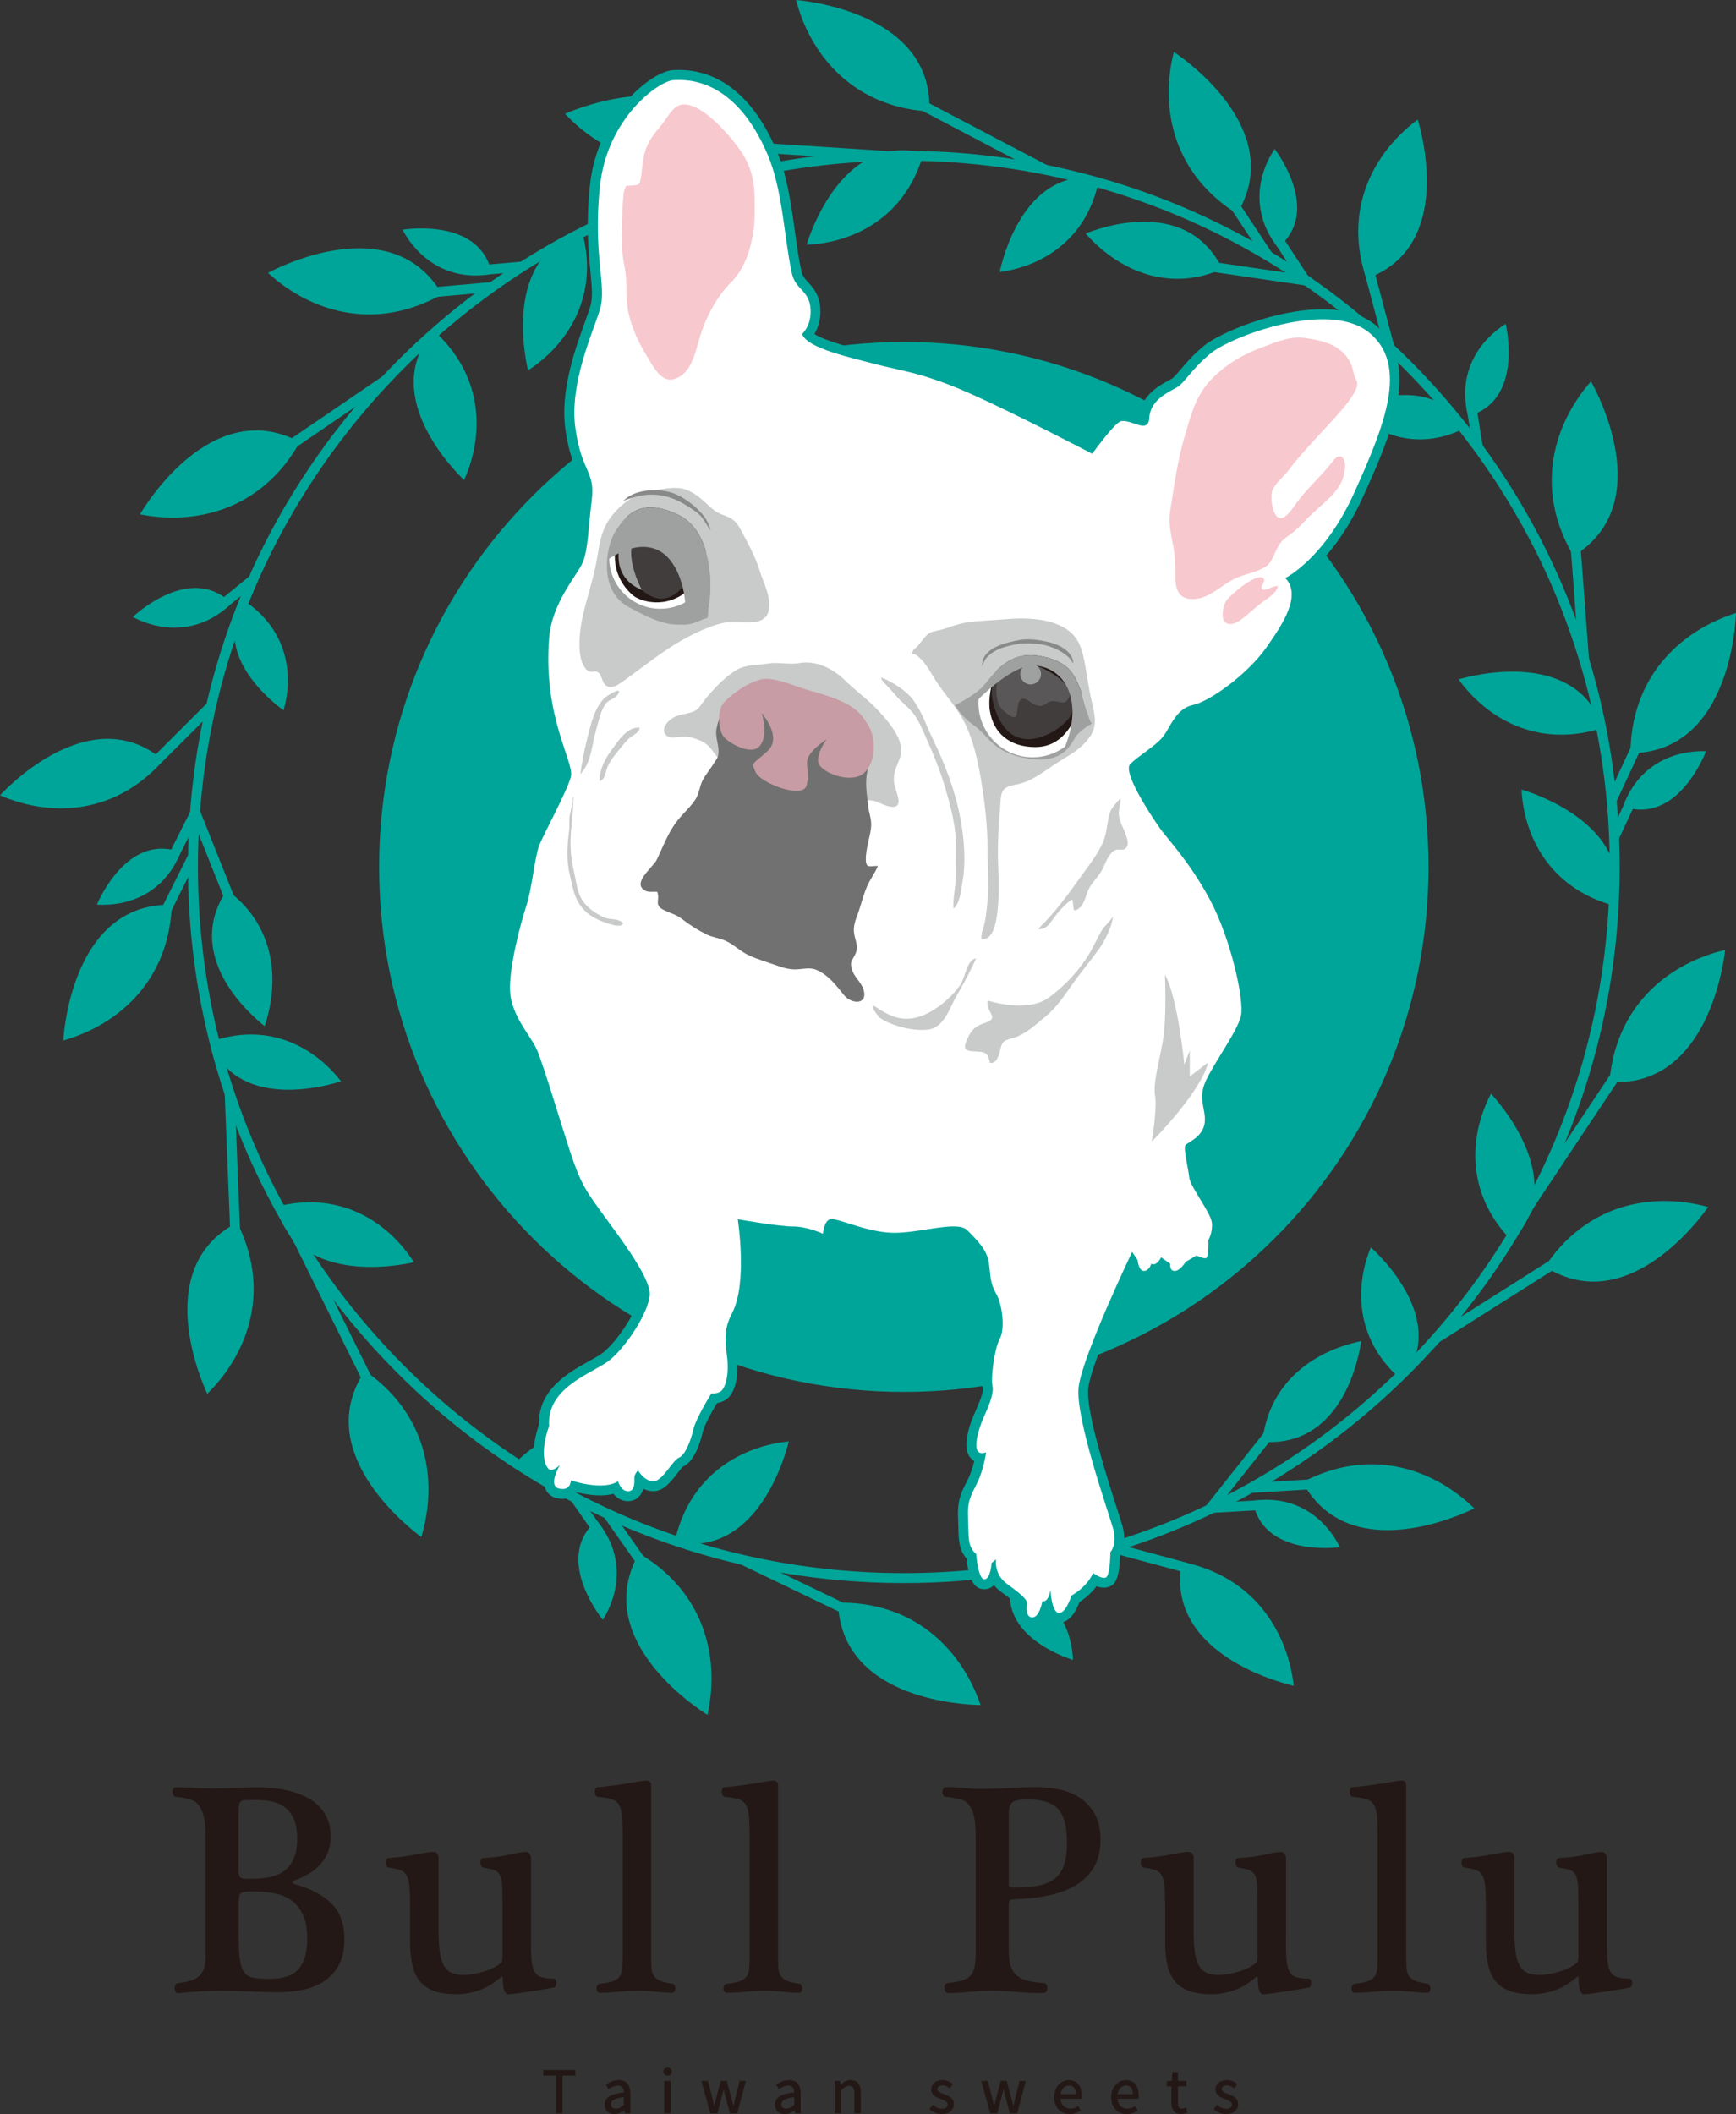 <?xml version="1.0" encoding="UTF-8"?>
<svg xmlns="http://www.w3.org/2000/svg" viewBox="0 0 481.89 586.58">
  <rect x="0" y="0" width="481.89" height="586.58" fill="#333333" stroke="none"/>
  <defs>
    <style>
      .cls-1, .cls-2, .cls-3 {
        mix-blend-mode: multiply;
      }

      .cls-1, .cls-4 {
        fill: #9fa0a0;
      }

      .cls-5 {
        fill: #fff;
      }

      .cls-6 {
        fill: #413d3c;
      }

      .cls-7 {
        fill: #595757;
      }

      .cls-8 {
        isolation: isolate;
      }

      .cls-9 {
        fill: #c89ca4;
      }

      .cls-10, .cls-2 {
        fill: #231815;
      }

      .cls-11 {
        fill: #c9caca;
      }

      .cls-3 {
        fill: #727171;
      }

      .cls-12 {
        fill: #f7c8ce;
      }

      .cls-13 {
        fill: #00a599;
      }

      .cls-14 {
        fill: #898989;
      }
    </style>
  </defs>
  <g class="cls-8">
    <g id="_レイヤー_2" data-name="レイヤー 2">
      <g id="_レイヤー_1-2" data-name="レイヤー 1">
        <g>
          <g>
            <g>
              <path class="cls-13" d="M396.54,240.54c0,80.44-65.21,145.66-145.65,145.66s-145.65-65.21-145.65-145.66S170.45,94.89,250.89,94.89s145.65,65.21,145.65,145.65Z"/>
              <g>
                <path class="cls-13" d="M250.89,439.24c-53.07,0-102.97-20.67-140.5-58.2-37.53-37.53-58.2-87.42-58.2-140.5s20.67-102.97,58.2-140.49c37.53-37.53,87.42-58.2,140.5-58.2s102.97,20.67,140.5,58.2c37.53,37.53,58.2,87.42,58.2,140.49s-20.67,102.97-58.2,140.5c-37.53,37.53-87.42,58.2-140.5,58.2ZM250.89,44.59c-52.34,0-101.55,20.38-138.56,57.39-37.01,37.01-57.39,86.22-57.39,138.55s20.38,101.55,57.39,138.56c37.01,37.01,86.22,57.39,138.56,57.39s101.55-20.38,138.56-57.39c37.01-37.01,57.39-86.22,57.39-138.56s-20.38-101.55-57.39-138.55c-37.01-37.01-86.22-57.39-138.56-57.39Z"/>
                <g>
                  <g>
                    <path class="cls-13" d="M474.16,334.9c-2.63,3.78-21.83,29.43-43.52,17.61-.56-.3-1.31-1.73-1-2.18,11.99-17.05,30.13-19.4,44.52-15.43Z"/>
                    <rect class="cls-13" x="395.28" y="358.53" width="42.94" height="2.74" transform="translate(-127.86 278.63) rotate(-32.33)"/>
                  </g>
                  <g>
                    <path class="cls-13" d="M377.85,372.11c-.47,3.57-4.65,28.21-25.69,28.02-.54,0-1.68-.71-1.62-1.14,2.2-16.1,14.9-24.35,27.32-26.88Z"/>
                    <rect class="cls-13" x="330.58" y="406.33" width="27.97" height="2.74" transform="translate(-188.97 424.57) rotate(-51.61)"/>
                  </g>
                  <g>
                    <path class="cls-13" d="M409.25,418.52c-4.13,2.05-33.3,15.29-46.63-5.5-.35-.53-.32-2.15.18-2.39,18.72-9.18,35.75-2.51,46.45,7.89Z"/>
                    <rect class="cls-13" x="347.02" y="410.93" width="19.24" height="2.75" transform="translate(-24.21 22.25) rotate(-3.46)"/>
                  </g>
                  <g>
                    <path class="cls-13" d="M371.95,429.29c-2.6.33-20.73,1.94-23.97-11.72-.09-.35.23-1.21.55-1.25,11.76-1.4,19.64,5.38,23.42,12.97Z"/>
                    <rect class="cls-13" x="336.48" y="416.62" width="13.48" height="2.74" transform="translate(-23.5 20.46) rotate(-3.3)"/>
                  </g>
                  <g>
                    <path class="cls-13" d="M481.89,170.1c-.16,4.65-2.37,36.93-27.24,38.81-.64.06-2.06-.75-2.04-1.31.81-21.04,14.9-32.98,29.28-37.51Z"/>
                    <rect class="cls-13" x="441.82" y="212.28" width="18.9" height="2.74" transform="translate(67.53 533.08) rotate(-65.11)"/>
                  </g>
                  <g>
                    <path class="cls-13" d="M473.58,208.43c-.96,2.46-8.22,19.36-21.91,15.69-.35-.09-.97-.79-.85-1.09,4.39-11.13,14.2-14.89,22.76-14.6Z"/>
                    <rect class="cls-13" x="444.88" y="225.96" width="10.92" height="2.75" transform="translate(53.8 539.16) rotate(-64.96)"/>
                  </g>
                  <g>
                    <path class="cls-13" d="M417.96,89.85c.59,2.58,4.08,20.63-9.31,25.29-.34.12-1.24-.11-1.31-.42-2.62-11.67,3.38-20.29,10.62-24.87Z"/>
                    <rect class="cls-13" x="408.02" y="113.08" width="2.75" height="11.38" transform="translate(-13.68 66.63) rotate(-9.15)"/>
                  </g>
                  <g>
                    <path class="cls-13" d="M478.87,263.57c-.5,4.63-5.1,36.65-30.04,36.69-.64.01-2-.9-1.94-1.45,2.37-20.92,17.31-31.79,31.98-35.23Z"/>
                    <rect class="cls-13" x="414.42" y="315.06" width="44.23" height="2.74" transform="translate(-68.85 504.27) rotate(-56.33)"/>
                  </g>
                  <g>
                    <path class="cls-13" d="M441.63,105.82c2.28,4.05,17.17,32.78-3.09,47.31-.52.38-2.15.44-2.43-.05-10.24-18.4-4.41-35.93,5.52-47.26Z"/>
                    <rect class="cls-13" x="437.07" y="148.51" width="2.74" height="34.72" transform="translate(-11.23 33.43) rotate(-4.31)"/>
                  </g>
                  <g>
                    <path class="cls-13" d="M393.54,33.19c1.31,4.24,9.37,33.98-12.43,43.42-.56.25-2.09-.03-2.25-.54-5.82-19.19,3.14-34.33,14.67-42.89Z"/>
                    <rect class="cls-13" x="381.57" y="75.11" width="2.75" height="21.86" transform="translate(-9.25 101.27) rotate(-14.89)"/>
                  </g>
                  <path class="cls-13" d="M413.87,303.47c2.7,2.87,20.73,23.5,6.99,39.54-.35.42-1.68.79-2.01.44-12.13-13.06-10.87-28.66-4.99-39.98Z"/>
                  <path class="cls-13" d="M422.35,219.08c3.78,1.1,29.79,9.7,26.11,30.5-.09.54-1.05,1.53-1.5,1.4-17.09-5.09-23.93-19.16-24.61-31.91Z"/>
                  <path class="cls-13" d="M404.88,188.5c3.87-1.15,31.06-8.19,39.44,11.76.22.51-.05,1.91-.51,2.04-17.54,5.11-31.25-3.2-38.93-13.8Z"/>
                  <path class="cls-13" d="M374.62,113.17c2.8-1.29,22.52-9.55,31.01,4.58.22.37.17,1.45-.17,1.6-12.67,5.76-23.9.97-30.84-6.18Z"/>
                  <path class="cls-13" d="M380.53,346.11c2.7,2.41,20.87,19.79,9.62,35.58-.28.42-1.47.86-1.8.57-12.16-10.95-12.28-25.32-7.83-36.16Z"/>
                </g>
                <g>
                  <g>
                    <path class="cls-13" d="M220.97,0c4.59.39,36.4,4.2,37.02,28.88.03.64-.84,2.01-1.39,1.96-20.76-1.86-31.87-16.39-35.62-30.84Z"/>
                    <rect class="cls-13" x="269.95" y="15.75" width="2.74" height="42.94" transform="translate(112.32 260.2) rotate(-62.32)"/>
                  </g>
                  <g>
                    <path class="cls-13" d="M301.36,64.8c3.32-1.38,26.75-10.08,37.11,8.24.27.47.23,1.81-.17,1.98-15.04,6.15-28.54-.73-36.94-10.21Z"/>
                    <rect class="cls-13" x="347.44" y="61.85" width="2.74" height="27.97" transform="translate(223.23 409.98) rotate(-81.67)"/>
                  </g>
                  <g>
                    <path class="cls-13" d="M325.84,14.4c3.84,2.56,29.89,21.19,18.55,43.13-.29.57-1.7,1.35-2.16,1.05-17.31-11.62-20.05-29.71-16.39-44.18Z"/>
                    <rect class="cls-13" x="345.4" y="53.45" width="2.74" height="19.24" transform="translate(22.8 201.9) rotate(-33.5)"/>
                  </g>
                  <g>
                    <path class="cls-13" d="M353.82,41.33c1.58,2.09,12.04,16.98,1.83,26.62-.26.25-1.17.4-1.36.15-7.1-9.49-5.16-19.7-.48-26.77Z"/>
                    <rect class="cls-13" x="357.03" y="65.11" width="2.74" height="13.48" transform="translate(19.24 208.18) rotate(-33.23)"/>
                  </g>
                  <g>
                    <path class="cls-13" d="M74.39,75.71c4.11-2.19,33.16-16.41,47.23,4.18.37.53.38,2.17-.11,2.42-18.62,9.82-36.01,3.59-47.12-6.6Z"/>
                    <rect class="cls-13" x="117.97" y="79.08" width="18.9" height="2.74" transform="translate(-6.66 11.66) rotate(-5.11)"/>
                  </g>
                  <g>
                    <path class="cls-13" d="M111.73,63.74c2.62-.4,20.87-2.56,24.54,11.13.1.35-.2,1.23-.51,1.28-11.83,1.76-19.99-4.85-24.03-12.41Z"/>
                    <rect class="cls-13" x="134.26" y="73.04" width="10.92" height="2.74" transform="translate(-5.94 12.43) rotate(-4.99)"/>
                  </g>
                  <g>
                    <path class="cls-13" d="M36.85,171.19c1.94-1.81,15.83-13.84,26.55-4.58.28.23.53,1.13.29,1.35-8.8,8.1-19.26,7.21-26.85,3.23Z"/>
                    <rect class="cls-13" x="60.49" y="162.78" width="11.38" height="2.74" transform="translate(-88.78 78.64) rotate(-39.15)"/>
                  </g>
                  <g>
                    <path class="cls-13" d="M156.84,31.58c4.26-1.88,34.29-13.91,46.79,7.67.33.56.22,2.19-.29,2.41-19.3,8.41-36.18.9-46.5-10.08Z"/>
                    <rect class="cls-13" x="222.42" y="19.71" width="2.74" height="44.23" transform="translate(167.65 262.46) rotate(-86.31)"/>
                  </g>
                  <g>
                    <path class="cls-13" d="M38.85,142.71c2.37-4,19.8-31.26,42.52-20.97.59.25,1.45,1.64,1.17,2.12-10.81,18.07-28.9,21.79-43.69,18.85Z"/>
                    <rect class="cls-13" x="75.09" y="114.07" width="34.72" height="2.74" transform="translate(-48.99 72.2) rotate(-34.31)"/>
                  </g>
                  <g>
                    <path class="cls-13" d="M0,220.67c3.01-3.25,24.74-25.1,43.81-10.95.5.35,1.02,1.82.66,2.22-13.71,14.63-31.3,14.44-44.47,8.73Z"/>
                    <rect class="cls-13" x="40.13" y="202.05" width="21.86" height="2.75" transform="translate(-128.68 95.35) rotate(-44.89)"/>
                  </g>
                  <path class="cls-13" d="M223.9,67.92c1.14-3.77,9.99-29.7,30.75-25.82.54.09,1.53,1.06,1.39,1.51-5.25,17.04-19.38,23.74-32.13,24.31Z"/>
                  <path class="cls-13" d="M146.58,102.77c-.93-3.83-6.49-30.65,13.36-37.87.51-.19,1.85.14,1.96.6,4.14,17.34-4.63,30.3-15.32,37.27Z"/>
                  <path class="cls-13" d="M128.83,133.2c-2.93-2.78-22.63-22.8-9.54-40.04.33-.45,1.67-.91,2.03-.57,13.2,12.64,12.85,28.67,7.51,40.61Z"/>
                  <path class="cls-13" d="M78.72,197.07c-2.51-1.78-19.53-14.73-11.53-29.15.2-.37,1.16-.86,1.46-.65,11.32,8.09,12.8,20.21,10.07,29.8Z"/>
                  <path class="cls-13" d="M277.5,75.47c.74-3.54,6.7-27.97,26-26.12.5.04,1.48.85,1.39,1.28-3.41,16-15.78,23.29-27.39,24.85Z"/>
                </g>
                <g>
                  <g>
                    <path class="cls-13" d="M57.54,386.72c-1.96-4.17-14.57-33.62,6.51-46.5.54-.34,2.16-.27,2.39.23,8.77,18.91,1.74,35.8-8.9,46.27Z"/>
                    <polygon class="cls-13" points="62.36 303.1 65.1 302.99 66.82 345.9 64.08 346.01 62.36 303.1"/>
                  </g>
                  <g>
                    <path class="cls-13" d="M73.46,284.7c-2.85-2.18-22.1-18.13-11.42-36.26.27-.47,1.46-1.1,1.8-.83,12.85,9.96,13.64,25.08,9.62,37.1Z"/>
                    <rect class="cls-13" x="57.92" y="224.1" width="2.74" height="27.97" transform="translate(-83.91 38.85) rotate(-21.72)"/>
                  </g>
                  <g>
                    <path class="cls-13" d="M17.57,288.69c.29-4.6,3.41-36.48,28.08-37.63.64-.04,2.02.8,1.99,1.35-1.41,20.8-15.7,32.22-30.06,36.28Z"/>
                    <rect class="cls-13" x="39.64" y="244.86" width="19.24" height="2.74" transform="translate(-193.05 180.33) rotate(-63.47)"/>
                  </g>
                  <g>
                    <path class="cls-13" d="M26.9,251c1.02-2.41,8.69-18.92,22.14-14.9.35.1.94.81.81,1.1-4.67,10.89-14.48,14.32-22.95,13.8Z"/>
                    <polygon class="cls-13" points="52.85 225.13 55.3 226.37 49.25 238.41 46.79 237.18 52.85 225.13"/>
                  </g>
                  <g>
                    <path class="cls-13" d="M196.39,475.81c-3.95-2.46-30.8-20.51-19.99-42.99.27-.59,1.68-1.41,2.15-1.12,17.81,11.22,21.11,29.4,17.84,44.11Z"/>
                    <rect class="cls-13" x="172.61" y="418.06" width="2.74" height="18.9" transform="translate(-214.25 177.88) rotate(-35.11)"/>
                  </g>
                  <g>
                    <path class="cls-13" d="M167.35,449.46c-1.66-2.06-12.65-16.8-2.63-26.82.25-.27,1.17-.44,1.36-.2,7.44,9.37,5.79,19.74,1.27,27.01Z"/>
                    <rect class="cls-13" x="161.23" y="414.41" width="2.74" height="10.93" transform="translate(-211.2 168.87) rotate(-34.95)"/>
                  </g>
                  <g>
                    <path class="cls-13" d="M297.85,460.57c-2.53-.78-19.91-6.78-17.24-20.71.06-.36.72-1.02,1.02-.92,11.42,3.57,15.88,13.07,16.22,21.63Z"/>
                    <rect class="cls-13" x="275.72" y="433" width="2.74" height="11.38" transform="translate(-231.46 541.64) rotate(-69.17)"/>
                  </g>
                  <g>
                    <path class="cls-13" d="M116.95,426.46c-3.76-2.75-29.19-22.75-16.75-44.36.31-.56,1.78-1.28,2.23-.95,16.93,12.51,18.87,30.88,14.52,45.32Z"/>
                    <rect class="cls-13" x="90.97" y="341.25" width="2.75" height="44.23" transform="translate(-151.67 78.73) rotate(-26.35)"/>
                  </g>
                  <g>
                    <path class="cls-13" d="M272.19,473.08c-4.65-.04-36.97-1.52-39.43-26.33-.07-.64.7-2.08,1.26-2.08,21.05.33,33.32,14.14,38.17,28.41Z"/>
                    <rect class="cls-13" x="220.4" y="422.93" width="2.75" height="34.72" transform="translate(-271.14 449.3) rotate(-64.31)"/>
                  </g>
                  <g>
                    <path class="cls-13" d="M359.13,467.75c-4.32-.98-34.11-8.88-31.39-32.47.06-.61,1.07-1.79,1.59-1.67,19.53,4.55,28.16,19.88,29.8,34.15Z"/>
                    <rect class="cls-13" x="317.29" y="421.22" width="2.75" height="21.86" transform="translate(-181.63 627.11) rotate(-74.89)"/>
                  </g>
                  <path class="cls-13" d="M114.9,350.22c-3.84.9-30.72,6.21-37.74-13.71-.19-.51.16-1.86.62-1.96,17.38-3.97,30.25,4.92,37.12,15.68Z"/>
                  <path class="cls-13" d="M183.74,399.76c-2.85,2.72-23.3,20.95-39.47,7.36-.42-.34-.81-1.67-.46-2,12.95-12.25,28.55-11.14,39.93-5.36Z"/>
                  <path class="cls-13" d="M218.96,399.92c-.94,3.93-8.43,30.99-29.91,28.28-.56-.06-1.63-.99-1.51-1.46,4.34-17.75,18.4-25.47,31.42-26.81Z"/>
                  <path class="cls-13" d="M299.33,411.38c-.28,3.06-2.99,24.27-19.47,24.56-.43.01-1.33-.57-1.3-.94,1.35-13.85,11.11-21.19,20.77-23.62Z"/>
                  <path class="cls-13" d="M94.64,300.02c-3.44,1.14-27.58,8.18-35.62-9.46-.21-.45,0-1.7.4-1.84,15.57-5.06,28.06,2.02,35.22,11.29Z"/>
                </g>
              </g>
            </g>
            <g>
              <path class="cls-13" d="M286.56,451.53c-1.17,0-2.23-.45-3-1.25-1.44-1.52-1.35-3.7-1.28-5.05-.55-.62-2.02-1.81-4.39-3.54-.79-.58-1.44-1.21-1.97-1.87-.74.74-1.64,1.13-2.7,1.13-1.77,0-4.17-.91-4.92-8.52-2.12-2.34-2.19-5.33-2.27-8.49-.02-.76-.04-1.58-.08-2.46-.27-5.12.84-7.32,2.39-10.36l.42-.83c.76-1.51,1.31-3.39,1.68-4.91-.54-.31-1.01-.76-1.37-1.31-2.12-3.27.53-9.85,1.4-11.79l.18-.4c1.62-3.61,2.34-5.87,2.16-6.7-.66-2.95.47-11.67,2.29-14.99.89-1.63.51-7.32-.98-9.87-1.64-2.81-1.87-5.02-2.11-7.36-.07-.67-.14-1.39-.25-2.19-.37-2.61-2.74-4.98-5.25-7.49h0s-.44-.23-1.86-.23c-1.88,0-4.39.39-7.05.8-3.13.48-6.37.98-9.31.98l-.84-.02c-4.62-.15-9.38-1.66-12.86-2.76-1.07-.34-2.33-.74-3.14-.93-.13.4-.25.96-.29,1.41l-.31,3.95-3.6-1.67s-3.8-1.76-7.14-1.76c-2.74,0-8.41-.83-12.17-1.44.59,5.88,1.16,17.25-2.25,23.85-1.53,2.97-1.95,4.95-1.23,10.19.82,6.06-.41,11.2-3.08,12.8-.83.5-1.65.74-2.36.85-1.54,2.58-3.52,6.24-3.93,7.98-.69,3.02-2.34,8.31-5.61,9.71-.15.14-.95,1.17-1.47,1.84-1.79,2.31-3.82,4.92-6.66,4.92-1.04,0-1.97-.27-2.79-.67-.2.77-.56,1.54-1.2,2.19-.8.82-1.86,1.25-3.07,1.25-1.79,0-3.1-.92-4.01-2.04-1.11.29-2.36.44-3.72.44-2.38,0-4.78-.44-6.5-.86-.91,1.17-2.29,1.82-3.92,1.82-.51,0-1.04-.06-1.59-.19-1.47-.34-2.59-1.25-3.14-2.57-.39-.94-.45-1.97-.31-2.99-.41-.23-.78-.54-1.09-.93-3.38-4.23-1.25-11.51-.38-13.97-.32-9.66,8.19-14.4,13.86-17.55,1.52-.84,2.95-1.64,3.83-2.32,4.32-3.36,10.08-12.52,10.26-16.33.17-3.33-8.14-14.62-11.27-18.87-.79-1.07-1.49-2.03-2.05-2.81l-.24-.33c-3.67-5.13-5.35-7.47-8.19-15.99-.98-2.93-2.24-6.96-3.54-11.12-2.27-7.27-4.85-15.5-5.91-17.78-.45-.96-1.24-2.18-2.08-3.47-2.26-3.48-5.06-7.81-5.47-13.08-.59-7.62,3.53-21.84,4.66-25.24.69-2.09,1.24-5.33,1.77-8.47.58-3.42,1.07-6.38,1.8-8.26.52-1.37,1.79-3.89,3.25-6.81,2.07-4.13,4.9-9.79,5.45-11.99.1-.71-.78-3.36-1.49-5.49-2.18-6.55-5.83-17.5-4.62-32.56.63-7.86,4.78-14.22,7.53-18.44.9-1.38,1.68-2.57,1.99-3.31.87-2.02,1.18-5.38,1.58-9.62.2-2.11.42-4.44.74-7,.44-3.52-.14-4.87-1.21-7.33-1.03-2.38-2.44-5.65-3.32-11.82-1.52-10.67,2.63-22.19,5.39-29.82.6-1.67,1.13-3.14,1.51-4.35.74-2.43.44-5.53.03-9.83-.54-5.53-1.27-13.11-.13-23.84,2.1-19.94,17.22-31.58,22.94-31.94.48-.03,1.08-.06,1.79-.06,7.99,0,19.17,3.88,27.08,22.36,2.9,6.77,4.03,14.82,5.11,22.62.55,3.94,1.07,7.67,1.79,10.91.29,1.31.95,2.04,1.87,3.04,1.34,1.46,3.17,3.46,3.37,7.36.17,3.16-.73,5.47-1.64,6.97,2.85,1.93,11.01,4.01,14.38,4.87,1.09.28,2.12.54,3.04.79,1.57.42,3.15.77,4.81,1.14,5.17,1.15,11.61,2.58,21.72,7.05,10.6,4.69,26.59,12.9,32.28,15.85,5.82-7.81,7.56-8.1,8.43-8.24.32-.05.65-.08.98-.08,1.41,0,2.75.45,3.93.86.19.06.42.14.64.21.62-5.53,5.78-8.31,8.31-9.66l.61-.33c.59-.33,1.44-1.33,2.43-2.5,1.49-1.76,3.52-4.17,6.73-6.79,4.15-3.4,19.48-10.02,32.77-10.02,6.11,0,10.98,1.42,14.47,4.21,13.49,10.79,4.21,31.32-3.24,47.82-6.23,13.78-13.88,20.58-17.82,23.37,2.75,6.55-3.29,15.03-7.1,20.37-5.14,7.19-15.95,15.46-21.81,16.7-2.13.45-3.33,2.27-4.9,5-.59,1.03-1.15,2-1.83,2.84-1.36,1.71-3.55,3.33-5.66,4.9-1.2.89-2.34,1.73-3.17,2.48.25,1.88,2.98,7.33,7.95,14.51.57.83,1.41,1.85,2.42,3.09,2.97,3.64,7.47,9.15,11.83,17.31,5.91,11.05,10.04,28.89,8.81,34.14-.69,2.93-3.18,6.99-5.81,11.29-1.62,2.65-3.3,5.39-4.17,7.33-1.04,2.32-.75,3.89-.37,5.87.27,1.43.58,3.06.33,4.94-.54,4.05-3.73,6.18-5.44,7.25.1,1.01.41,2.65.61,3.73.25,1.33.48,2.6.56,3.48.15.73,1.64,3.19,2.63,4.82,2.17,3.56,3.49,5.86,3.67,7.78.23,2.51-.47,4.55-.97,5.64.13,4.7-.86,5.74-1.3,6.2l-.81.85-1.42.12c-.78,0-1.62-.21-2.31-.45l-1.28.75c-.85,1.21-2.61,3.22-4.97,3.22-1.16,0-2.21-.46-2.94-1.3-.34-.39-.58-.81-.74-1.22-.4.26-.8.43-1.17.53-.83,1.14-2.09,1.99-3.7,1.99-1.3,0-2.41-.61-3.21-1.69-4.54,9.86-11.54,25.96-12.18,31.47-.75,6.37,5.4,25.42,8.02,33.55.69,2.15,1.22,3.79,1.46,4.65,1.13,4.09.15,6.78-.66,8.16-.13,7.58-1.97,8.32-2.98,8.72-.47.19-.99.29-1.54.29-.69,0-1.38-.16-2.01-.4-1.59,2.15-3.57,3.65-4.75,4.42-.83,2.27-2.59,5.71-5.65,5.71h-.18l-.33-.03c-1.18-.14-2.06-.77-2.73-1.65-.83,1.56-2.15,2.94-4.22,2.94Z"/>
              <path class="cls-5" d="M222.6,92.7s2.65-2.2,2.41-6.84c-.28-5.32-4.19-5.45-5.18-9.94-2.15-9.67-2.53-23.2-6.75-33.04-9.06-21.14-22.15-20.89-26.17-20.64-4.02.25-18.38,10.41-20.38,29.49-2.02,19.08,2.01,27.64,0,34.18-2.02,6.54-8.56,20.63-6.8,32.96,1.76,12.33,5.54,11.83,4.53,19.88-1,8.05-1,13.84-2.52,17.36-1.51,3.52-8.52,11.05-9.31,20.89-1.76,21.89,7.05,34.47,6.04,38.5-1.01,4.03-7.55,15.85-8.8,19.12-1.26,3.27-2.02,12.08-3.53,16.61-1.51,4.52-5.03,17.61-4.53,24.15.5,6.54,5.54,11.83,7.3,15.6,1.76,3.78,6.8,20.89,9.56,29.19,2.77,8.3,4.28,10.32,8.06,15.6,3.77,5.29,14.09,18.37,13.83,23.41-.24,5.02-6.79,14.84-11.32,18.36-4.53,3.53-17.36,7.3-16.61,18.12,0,0-3.15,8.2-.25,11.82,1.01,1.25,3.27-1.01,3.27-1.01,0,0-3.52,5.79-.25,6.55,3.27.75,3.27-2.27,3.27-2.27,0,0,8.81,3.02,13.09.25,0,0,.76,2.77,2.77,2.77s1.76-2.77,1.76-3.77,1.01-2.01,1.01-2.01c0,0,1.76,3.02,4.28,3.02s5.29-5.79,7.05-6.54c1.76-.75,3.27-4.53,4.02-7.8.76-3.27,5.04-10.07,5.04-10.07,0,0,1.26.25,2.51-.5,1.26-.76,2.52-4.54,1.77-10.07-.76-5.53-.4-8.12,1.51-11.83,4.28-8.3,1.51-25.91,1.51-25.91,0,0,11.33,2.01,15.35,2.01s8.3,2.01,8.3,2.01c0,0,.25-3.53,2.02-4.03,1.76-.5,9.81,3.52,17.11,3.77,7.3.26,18.12-3.52,20.89-.75,2.77,2.77,5.54,5.53,6.04,9.06.5,3.52.25,5.54,2.01,8.56,1.76,3.02,2.51,9.81,1.01,12.58-1.52,2.77-2.52,10.82-2.01,13.09.49,2.27-1.51,6.55-2.52,8.81-1.01,2.27-4.28,11.33.76,9.57,0,0-.76,5.03-2.52,8.55-1.76,3.52-2.77,5.03-2.52,9.82.25,4.78-.25,7.8,2.26,9.81,0,0,.51,7.04,2.27,7.04s2.01-4.53,2.01-4.53l1.26-1s-.75,4.02,3.02,6.8c3.78,2.76,5.54,4.28,5.54,5.28s-.5,4.03,1.51,4.03,2.77-4.53,2.77-4.53c0,0,1.51.75,2.26-3.02,0,0,.25,6.04,2.27,6.29,2.01.26,3.52-4.78,3.52-4.78,0,0,4.28-2.27,6.04-6.29,0,0,2.27,1.76,3.52,1.26,1.26-.51,1.26-7.04,1.26-7.04,0,0,2.01-2.01.76-6.55-1.26-4.53-10.57-30.7-9.56-39.26,1-8.56,14.85-37.5,14.85-37.5l1.51,2.27s.26,3.02,1.76,3.02,2.02-2.01,2.02-2.01c0,0,1.25,1.01,2.76-1.76l2.52,1.76s-.26,2.01,1.25,2.01,3.02-2.52,3.02-2.52l3.02-1.76s1.52.76,2.52.76.76-5.04.76-5.04c0,0,1.26-2.02,1-4.78-.25-2.76-6.04-10.06-6.29-12.58-.25-2.52-1.76-8.3-1.01-9.06.76-.76,4.78-2.27,5.29-6.04.5-3.78-2.01-6.54.25-11.58,2.26-5.03,8.81-13.84,9.81-18.12,1-4.28-2.77-21.39-8.56-32.21-5.79-10.82-11.82-16.86-14.09-20.13-2.27-3.27-10.32-15.35-8.05-17.61,2.26-2.26,7.05-5.03,9.05-7.55,2.02-2.51,3.53-7.8,8.31-8.81,4.78-1.01,15.1-8.56,20.14-15.6,5.03-7.05,10.06-14.85,5.53-19.63,0,0,10.82-5.29,19.12-23.65,8.3-18.37,15.35-35.48,4.03-44.54-11.32-9.06-38.26,1.25-43.79,5.79-5.53,4.53-7.3,8.3-9.56,9.56-2.27,1.26-7.3,3.52-7.55,8.3-.25,4.78-4.78.51-7.8,1.01-1.76.29-8.05,9.06-8.05,9.06,0,0-21.14-11.07-34.22-16.86-13.08-5.79-19.59-6.29-26.13-8.06-6.53-1.76-18.7-4.27-20.21-8.3Z"/>
              <path class="cls-11" d="M188.16,178.3c-5.38,3.23-10.23,7.2-15.36,10.84-1.16.82-3,2.09-4.44,1.16-1.5-.97-1.02-3.12-2.66-3.92-.56-.27-1.48.24-2.2-.08-.86-.39-1.44-1.4-1.79-2.22-1.39-3.22-.84-8.7-.16-12.09,1.01-5.03,2.71-9.85,3.75-14.79,1.13-5.36,1.08-10.03,4.91-14.53,3.12-3.67,6.38-5.71,11.14-6.54,2.37-.42,4.78-.93,7.24-.69,2.86.29,5.3,2.22,7.4,4.18,1.56,1.45,2.61,2.49,4.64,3.22,2.2.79,3.54,1.44,4.8,3.81,1.9,3.55,4.19,7.61,5.34,11.4,1.04,3.44,3.26,7.24,2.7,10.96-.84,5.65-8.76,2.88-12.85,3.85-3.44.81-7.01,2.44-10.19,4.15-.77.42-1.54.85-2.29,1.31Z"/>
              <path class="cls-11" d="M259.57,188.56c2.67,4.19,6.19,7.78,8.4,12.4,2.91,6.07,4.12,13.45,5.07,20.09.73,5.11,1.1,10.06,1.1,15.24,0,4.34.47,8.78.04,13.12-.21,2.14-.38,4.28-.79,6.38-.3,1.53-1.09,3.13-.96,4.68,6.32,1.23,4.57-19.59,4.57-22.96,0-4.56.18-9.12.64-13.62.15-1.49-.03-3.72,1.1-4.92.99-1.05,3.28-1.19,4.6-1.58,4.06-1.17,7.23-3.98,10.78-6.17,3.45-2.13,6.02-3.49,8.4-6.78,2.1-2.91,1.44-6,.63-9.38-.91-3.76-1.36-7.59-2.1-11.41-.9-4.66-2.11-7.79-6.58-9.98-4.24-2.08-10.08-2.33-14.78-1.91-3.75.34-7.7.42-11.4.95-2.87.41-5.68,1.85-8.56,2.35-2.69.47-3.34,2.36-5.07,4.28-.35.39-1.11.81-1.28,1.32-.41,1.33.05.5.78.98,2.51,1.67,3.79,4.38,5.41,6.92Z"/>
              <path class="cls-11" d="M252.6,193.16c2.81,3,4.4,7.9,6.19,11.57,4.35,8.94,7.78,18.47,8.67,28.52.34,3.84.38,7.91-.32,11.69-.39,2.09-.66,5.76-2.47,7.15-.18-2.72.47-5.24.6-7.94.14-2.85.16-5.65.16-8.52,0-6.05-1.28-10.84-2.89-16.48-1.39-4.87-3.41-9.9-5.48-14.46-.97-2.14-1.9-4.52-3.32-6.46-1.39-1.89-3.38-3.31-4.92-5.1-.79-.93-1.66-1.79-2.45-2.72-.58-.67-1.76-1.54-1.77-2.44,2.75,1.07,5.96,3.03,7.99,5.2Z"/>
              <path class="cls-11" d="M203.65,214.9c-1.38-1.63-2.94-3.09-4.36-4.68-1.23-1.37-2.12-3.11-3.72-4.11-1.74-1.08-4.13-1.8-6.18-1.7-1.51.07-3.71.78-4.72-.71-1.12-1.66.58-3.49,1.9-4.38,1.81-1.21,4.05-1.11,5.99-1.93,1.48-.62,2.05-1.91,3.01-3.13,2.23-2.83,5.5-6.29,8.59-8.2,2.84-1.76,5.92-1.44,9-1.94,3.02-.49,5.73.38,8.83-.15,4.6-.8,9.35,1.63,12.56,4.79,2.93,2.89,6.36,5.3,9.18,8.32,2.62,2.81,7.38,8.15,6.31,12.4-.5,1.99-1.6,3.61-1.86,5.73-.29,2.36.5,3.63,1.06,5.8,1.16,4.45-3.19,2.67-5.35,1.66-2.8-1.31-5.37-.28-8.09.43-2.75.71-5.93.7-8.83.92-3.44.26-6.73,1.14-10.18,1.14-3.35,0-5.73-1.14-8.24-3.33-2.27-1.97-3.03-4.72-4.9-6.93Z"/>
              <path class="cls-11" d="M163.88,201.55c-1.26,4.61-2.16,8.57-2.77,13.24,3.14-3.31,3.18-8.34,4.45-12.61.64-2.15,1.18-4.94,2.49-6.82.82-1.19,2.69-1.49,3.41-2.61,1.79-2.75-3.12.38-3.71.97-2.05,2.05-3.11,5.07-3.87,7.81Z"/>
              <path class="cls-11" d="M174.49,204.99c1.08-1.03,2.81-1.48,3.13-3.08-3.46-.45-6.11,3.8-7.88,6.2-1.82,2.48-3.36,5.52-3.3,8.63,1.58-.49,1.61-2.44,2.13-3.77.56-1.42,1.47-2.69,2.42-3.86,1.11-1.36,2.23-2.91,3.49-4.13Z"/>
              <path class="cls-11" d="M158.38,234.29c0,4.24.99,7.44,1.73,11.42.81,4.34,3.2,6.62,7.14,8.66,1.61.84,3.1.44,4.64,1.06,2.21.88.41,1.74-1.27,1.32-3-.75-6.33-1.96-8.49-4.27-2.75-2.94-2.99-5.78-3.92-9.52-1.01-4.06-.77-8.2-.25-12.31.14-1.06.08-2.1.08-3.17s.36-2.16.55-3.24c.11-.61.27-1.24.35-1.85.08-.47.04-.93.17-1.38.24.3.04.82.02,1.15-.02.51,0,1.04-.04,1.55-.07,1.19-.18,2.37-.29,3.55-.22,2.34-.44,4.68-.44,7.03Z"/>
              <path class="cls-11" d="M300.34,242.79c-3.78,5.31-7.56,10.54-12.18,14.97,2.34.3,3.44-1.82,4.62-3.39,1.33-1.77,3.02-3.62,4.82-4.83.69,1.72-.25,4.15,1.89,2.51,1.65-1.26,1.85-3.57,2.69-5.28.8-1.65,2.15-2.95,3.17-4.44,1.04-1.5,1.51-3.38,2.53-4.85.52-.75.95-1.28,1.76-1.63.7-.31,1.98.08,2.54-.26,1.48-.91.7-2.99.25-4.24-.59-1.63-1.5-3.08-1.79-4.81-.29-1.75.47-3.18.44-4.88-.01-.53-2.63,2.84-2.77,3.21-1.05,2.86-.93,5.98-2.1,8.74-1.41,3.3-3.81,6.3-5.87,9.2Z"/>
              <path class="cls-11" d="M290.88,276.97c-4.39,3.1-11.9,2.09-16.7.66-.72,3.22,3.56,4.77-.68,6.15-2.99.98-4.02,2.17-5.22,5.03-1.07,2.52-.06,2.84,2.64,2.95,2.72.11,3.24.38,3.89,3.14,2.18.34,2.58-2.79,2.97-4.15.54-1.9,1.06-2.09,2.91-2.58,3.82-1,6.45-3.56,9.5-6.08,3.32-2.75,5.42-6.1,7.88-9.55,2.25-3.15,4.8-6.15,7.07-9.31,1.64-2.29,3.6-6.3,3.81-9.06-.05.66-2.52,2.99-2.99,3.78-1.14,1.91-2.05,3.97-3.15,5.91-2.78,4.95-7.31,9.85-11.94,13.11Z"/>
              <path class="cls-11" d="M259.26,285.21c-1.07.52-2.37.57-3.54.56-2.72-.04-5.48-.64-8.02-1.6-.95-.36-1.88-.78-2.76-1.31-.37-.23-.77-.42-1.04-.77-.32-.42-.64-.84-.94-1.28-.27-.4-.93-1.32-.68-1.83.63.21,1.1.61,1.66.97.53.34,1.07.66,1.62.96,1.03.56,2.09,1.04,3.22,1.36,3.44.98,6.83.03,9.84-1.73,2.97-1.73,6.04-4.5,8-7.36,1.26-1.84,1.83-7.09,4.31-7.24-1.43,3.32-3.52,7.13-5.42,10.4-1.83,3.15-2.89,7.21-6.26,8.87Z"/>
              <path class="cls-14" d="M197.32,147.31c-1.31-1.8-2.2-3.97-4.09-5.29-3.04-2.11-5.96-3.97-9.7-4.57-1.76-.28-3.57-.28-5.33.01-.93.15-1.84.38-2.74.68-.66.22-2.2.56-2.65,1.12,2.87-3.52,9.45-3.78,13.4-2.64,3.56,1.02,8.77,5,10.34,8.52.3.69.52,1.47.76,2.16Z"/>
              <path class="cls-14" d="M282.41,178.69c1.8-.31,3.5-.14,5.29-.04,3.11.18,6.52,1.55,8.84,3.62.56.5.86,1.17,1.35,1.72.15-1.56-1.26-3.1-2.42-3.94-1.25-.91-2.72-1.49-4.21-1.85-2.5-.62-5.74-1.13-8.32-.62-3.83.76-10.54,2.15-10.29,7.33-.01-.2.55-1.35.67-1.62.29-.64.77-1.06,1.28-1.51,1.66-1.5,3.76-2.19,5.9-2.68.61-.14,1.25-.28,1.9-.39Z"/>
              <g>
                <path class="cls-11" d="M323.35,270.37s.6,12.05-.6,18.67c-1.21,6.62-2.71,11.74-2.11,15.06.6,3.31-.91,12.65-.91,12.65,0,0,13.55-13.55,15.66-21.99l-5.12,3.92v-7.22l-1.51,3.91s-1.81-18.67-5.42-25Z"/>
                <path class="cls-1" d="M265.12,195.67s5.19-2.41,7.68-5.18c2.5-2.78,6.66-9.71,14.98-8.6,8.33,1.11,10.27,5,11.66,8.32,1.39,3.33,2.5,9.43,3.61,10.54,0,0-3.05,1.66-4.44,3.61-1.39,1.94-3.33,7.77-13.31,6.1-9.99-1.67-10.65-6.29-15.27-9.43-3.14-2.14-4.91-5.36-4.91-5.36Z"/>
                <path class="cls-5" d="M286.65,210.12c7.65,0,13.94-5.7,14.91-13.08-.65-2.24-1.34-4.97-2.12-6.83-1.38-3.33-3.33-7.21-11.66-8.32-8.32-1.11-12.48,5.83-14.98,8.6-.19.21-.42.43-.65.65-.34,1.25-.54,2.57-.54,3.94,0,8.31,6.74,15.04,15.04,15.04Z"/>
                <path class="cls-1" d="M195.84,171.59c1.03-.2.4-.89.98-4.1.58-3.2,1.75-19.81-8.74-24.76-10.49-4.95-14.57.58-17.19,4.66-2.62,4.08-4.95,16.31,3.5,20.97,8.45,4.66,11.36,4.96,14.56,4.96s5.43-1.43,6.89-1.73Z"/>
                <path class="cls-5" d="M169.1,154.7c0,7.85,6.36,14.21,14.21,14.21,6.52,0,12.01-4.4,13.67-10.39-.59-5.89-2.71-12.87-8.9-15.79-3.03-1.43-5.53-1.98-7.62-1.95-6.48,1.32-11.36,7.05-11.36,13.92Z"/>
                <path class="cls-10" d="M195.89,152.81c-1.24-4.17-3.57-8.07-7.82-10.08-7.24-3.41-11.42-1.84-14.17.8-7.59,13.53.34,20.48,2.01,21.82,1.7,1.36,9.16,4.07,15.61-2.03,3.52-3.34,4.6-7.08,4.37-10.51Z"/>
                <path class="cls-10" d="M287.37,207.28c7.11,0,10.66-5.82,12.28-11.63.27-.96.47-2.08.57-3.27-.25-.79-.5-1.53-.77-2.17-1.38-3.33-3.33-7.21-11.66-8.32-5.11-.68-8.65,1.68-11.2,4.24-1.53,3.54-2.32,7.93-1.81,11.13.97,6.14,5.49,10.02,12.6,10.02Z"/>
                <path class="cls-6" d="M275.69,194.96c-2.14-8.24,4.88-13.99,13.99-9.43,9.11,4.56,8.46,9.11,7.81,12.37-.65,3.25-16.93,15.94-21.8-2.93Z"/>
                <path class="cls-6" d="M181.54,144.9c-5.24.83-13.32,9.56-3.76,18.45,9.57,8.89,15.71-6.15,16.06-10.25.34-4.1-5.81-9.22-12.3-8.2Z"/>
                <path class="cls-7" d="M289.67,185.53c-5.37-2.69-10.01-1.79-12.48,1.09-.88,4.02-1.08,8.44,1.41,10.62,5.21,4.55,2.93-.98,4.55-2.93,1.63-1.95,4.24,3.25,7.16.98,2.93-2.28,4.88,1.63,6.51-1.96.15-.33.29-.73.38-1.18-.9-2.1-3.01-4.37-7.54-6.63Z"/>
                <path class="cls-4" d="M288.97,187.03c0,1.58-1.28,2.88-2.87,2.88s-2.88-1.29-2.88-2.88,1.28-2.88,2.88-2.88,2.87,1.29,2.87,2.88Z"/>
                <path class="cls-4" d="M184.69,146.49c0,1.35-1.1,2.45-2.45,2.45s-2.46-1.1-2.46-2.45,1.1-2.45,2.46-2.45,2.45,1.09,2.45,2.45Z"/>
                <path class="cls-4" d="M182.25,144.04c-3.93,0-7.56,1.19-9.28,4.64-1.73,3.46-3.06,11.62,5.25,15.05,0,0-8.79-15.48,3.64-18.76l.39-.93Z"/>
                <path class="cls-1" d="M196.82,167.49c.58-3.2,1.75-19.81-8.74-24.76-10.49-4.95-14.57.58-17.19,4.66-1.06,1.66-2.08,4.67-2.35,7.97,21.15-13.66,23.39,15.59,20.98,17.96,3.2.06,4.94-1.46,6.32-1.73,1.03-.2.4-.89.98-4.1Z"/>
                <path class="cls-1" d="M295.15,208.78c1.93-1.49,2.76-3.44,3.45-4.42,1.39-1.95,4.44-3.61,4.44-3.61-1.11-1.11-2.22-7.21-3.61-10.54-1.38-3.33-3.33-7.21-11.66-8.32-8.32-1.11-12.48,5.83-14.98,8.6-2.49,2.77-7.68,5.18-7.68,5.18,0,0,.64.89,2.59,2.24,5.01-5.2,13.81-13.97,19.99-13.22,8.41,1.01,12.78,10.09,8.07,22.2-.29.73-.49,1.35-.62,1.89Z"/>
                <path class="cls-2" d="M188.7,251.09c-.94-3.57,9,.51,18.93-9,2.11-2.02,10.91-39.04,13.34-38.78,2.43.26-7.45,24.51-8.06,29.47-.62,4.96-1.51,8.17-1.21,11.27.31,3.11,4.05,5.7,5.6,7.56,1.55,1.86,11.34,7.19,9.31,9.47-2.03,2.27-3.47-5.01-14.71-3.34-7.48,1.11-12.65-4.59-14.2-6.14-1.55-1.55-8.06,3.06-9-.51Z"/>
                <path class="cls-4" d="M211.09,248.07c-2.52-1.85-2.9,2.23-.03,3.29,3.21,1.18,4.58.05.03-3.29Z"/>
              </g>
              <path class="cls-3" d="M201.9,195.81c-1.75,1.3-2.54,4.21-2.98,6.25-.56,2.59.96,5.02.44,7.55-.17.85-.67,1.29-1.11,2.03-1.04,1.73-2.5,3.36-3.33,5.13-.74,1.59-.86,3.47-1.9,5.07-1.33,2.05-3.32,3.78-4.86,5.71-2.74,3.43-3.97,7.12-5.85,10.98-1.07,2.19-7.1,6.54-3.18,8.62.9.48,2.26.23,3.29.29.88,2.18-.87,3.54,1.51,4.88,1.73.97,3.67,1.32,5.34,2.64,2.1,1.64,4.42,3.1,6.81,4.29,1.74.87,3.57,1,5.29,1.77,2.29,1.02,4.12,2.94,6.43,4.02,2.58,1.2,5.35,1.97,8.03,2.92,1.8.63,3.36,1.08,5.29,1.01,1.7-.07,3.63-.59,5.28.05,3.35,1.29,5.74,4.39,7.87,7.08,2.04,2.57,6.84,2.82,5.4-1.63-.64-1.95-2.47-3.31-3.12-5.28-.76-2.29-.05-2.59.79-4.28,1.05-2.11.28-3.28-.17-5.48-.47-2.3.24-3.92,1.01-6.04.86-2.4,1.44-4.93,2.43-7.27.86-2.07,2.23-3.8,3.09-5.84-2.24-.1-3.26.82-3.35-1.72-.06-1.52.36-3.52.68-5.02.35-1.64.81-3.09.8-4.91-.02-1.84-.66-3.23-.85-5.07-.36-3.62-.94-6.27-.16-9.88.88-4.11-1.25-6.98-3.9-10.18-3.89-4.72-7.95-8.76-13.68-11.15-3.66-1.53-7.92-2.34-11.85-1.51-1.97.42-2.92,1.26-4.42,2.37-1.56,1.15-3.51,1.46-5.07,2.64Z"/>
              <path class="cls-9" d="M224.89,191.64c-3.31-.9-8.54-3.29-12.16-3.29s-8.86,3.62-11.49,6.24c-2.62,2.63-1.64,8.21-.33,9.85,1.31,1.64,7.88,5.58,10.18,2.3,2.29-3.28.33-8.87.33-8.87,0,0,5.92,6.57,1.65,10.51-4.27,3.94-4.6,2.96-3.29,5.92,1.32,2.95,13.14,7.55,14.13,3.61.98-3.94-.66-5.91.66-8.21,1.31-2.3,4.92-4.6,4.92-4.6,0,0-2.96,3.94-2.3,6.57.66,2.64,8.87,5.91,12.48,2.96,3.61-2.96,3.61-9.85,1.31-13.47-2.3-3.62-3.94-6.25-16.09-9.52Z"/>
              <path class="cls-12" d="M372.7,113.46c.9-1.08,1.77-2.19,2.53-3.37.74-1.16,2.01-3.01,1.32-4.45-.22-.46-.42-.92-.58-1.4-.31-.98-.48-2.02-.85-2.98-.61-1.55-1.5-2.68-2.74-3.8-2.71-2.44-6.47-3.12-9.98-3.65-4.18-.63-7.74.97-11.6,2.38-5.44,1.99-10.23,4.68-14.35,8.87-4.63,4.7-5.86,10.18-7.68,16.31-1.98,6.66-2.82,13.45-3.93,20.29-.55,3.39.19,6.56.84,9.86.57,2.92.59,5.71.59,8.68,0,3.63,1.1,6.24,5.23,6.01,4.35-.23,7.6-3.92,11.38-5.71,2.71-1.28,5.86-1.62,8.4-3.26,2.32-1.5,2.53-4.73,4.35-6.84.9-1.04,2.2-1.86,3.29-2.7,1.52-1.17,2.76-2.62,4.12-4,2.98-3.03,7.54-6.17,9.35-10.02.68-1.45,1.7-5.44.2-6.78-1.3-1.16-2.7,1.24-3.56,2.27-2.99,3.58-6.56,6.8-9.28,10.57-.81,1.13-3.02,4.73-4.83,3.88-1.87-.88-2.38-6.13-1.67-7.68.98-2.1,3.36-3.93,4.72-5.82,1.48-2.05,3.06-3.75,4.71-5.63,3.28-3.74,6.82-7.25,10.01-11.05Z"/>
              <path class="cls-12" d="M354.78,162.61c-1.18-.23-3.47,1.42-4.24.97-1.21-.71.86-1.98.29-2.91-1.47-2.43-9.51,4.57-10.42,6.02-.72,1.14-.92,2.37-1,3.69-.17,3.02,2.24,3.45,4.6,1.87,2.34-1.57,4.38-3.75,6.65-5.36,1.59-1.12,3.57-2.31,4.11-4.28Z"/>
              <path class="cls-12" d="M194.5,92.76c1.64-5.12,4.59-10.61,8.42-14.41,3.6-3.57,5.23-8.52,6.11-13.49.51-2.81.46-5.62.46-8.5,0-5-.49-8.68-2.96-13.03-2.27-4.01-13.57-17.85-19.01-13.54-1.6,1.27-2.88,3.72-4.24,5.3-1.58,1.84-3.09,3.83-3.96,6.14-.89,2.37-.96,4.87-1.31,7.32-.47,3.25-.53,2.63-3.17,2.97-1.08.14-.89-.4-1.48,1.11-.29.74-.3,2.14-.41,2.96-.25,1.74-.13,3.49-.21,5.28-.22,4.68-.34,8.49.63,13.1.79,3.72.23,7.64.83,11.42.74,4.67,2.81,9.3,5.3,13.29,1.58,2.55,3.92,7.59,7.6,6.51,5.13-1.49,6.05-8.21,7.39-12.42Z"/>
            </g>
          </g>
          <g>
            <g>
              <path class="cls-10" d="M57.08,510.24c0-1.2-.04-2.4-.12-3.59-.08-1.19-.28-2.29-.58-3.3-.3-1.01-.73-1.88-1.31-2.6-.57-.73-1.37-1.22-2.38-1.5-.6-.19-1.24-.34-1.93-.45-.68-.11-1.32-.19-1.92-.25-.3,0-.53-.14-.7-.43-.16-.29-.25-.61-.25-.96,0-.33.08-.62.23-.88.15-.26.39-.39.72-.39.96,0,1.85.02,2.68.04.83.03,1.63.07,2.4.12.76.06,1.59.1,2.48.12.89.03,1.83.04,2.85.04.82,0,1.75-.01,2.79-.04,1.04-.03,2.1-.06,3.17-.1,1.08-.04,2.15-.08,3.2-.12,1.05-.04,2-.06,2.85-.06,1.44,0,2.96.08,4.54.23,1.59.15,3.14.42,4.65.8,1.52.38,2.96.9,4.34,1.56,1.38.66,2.58,1.49,3.61,2.5,1.02,1.01,1.84,2.21,2.45,3.6.62,1.39.93,3.02.93,4.88,0,1.75-.27,3.28-.82,4.59-.55,1.31-1.29,2.46-2.21,3.44-.93.98-2.01,1.82-3.24,2.52-1.23.7-2.51,1.29-3.85,1.78-.3.14-.45.32-.45.53s.15.36.45.41c4.4,1.2,7.83,2.99,10.29,5.37,2.43,2.35,3.65,5.68,3.65,10,0,2.93-.52,5.33-1.58,7.21-1.05,1.89-2.44,3.38-4.16,4.49-1.72,1.1-3.69,1.88-5.9,2.31-2.21.44-4.49.66-6.84.66-1.07,0-2.25-.02-3.56-.06-1.31-.04-2.67-.09-4.08-.14-1.41-.05-2.82-.1-4.24-.14-1.42-.04-2.74-.06-3.97-.06s-2.27.01-3.2.04c-.93.03-1.83.07-2.7.12-.88.06-1.78.12-2.7.21-.93.08-1.98.18-3.16.29-.32.06-.58-.07-.76-.38-.18-.31-.26-.65-.26-1.03,0-.32.07-.63.22-.91.15-.28.39-.43.72-.47,1.37-.16,2.53-.39,3.5-.67.97-.29,1.76-.72,2.38-1.29.62-.57,1.07-1.33,1.35-2.26.29-.93.43-2.1.43-3.52v-32.23ZM66.22,519.12c0,.74.12,1.28.37,1.64.25.35.79.53,1.64.53h1.6c1.83,0,3.52-.16,5.06-.47,1.54-.31,2.88-.88,3.99-1.7,1.12-.82,2-1.95,2.64-3.4.65-1.45.97-3.31.97-5.57,0-1.94-.24-3.59-.74-4.94-.49-1.35-1.21-2.45-2.15-3.32-.94-.86-2.12-1.49-3.52-1.88-1.41-.4-3.01-.59-4.81-.59h-2.87c-.55,0-.96.07-1.25.2-.29.14-.5.36-.64.67-.14.32-.22.72-.25,1.21-.03.49-.04,1.08-.04,1.76v15.86ZM66.22,536c0,3.03.09,5.42.29,7.15.19,1.73.58,3.05,1.17,3.93.58.89,1.44,1.44,2.56,1.66,1.12.22,2.61.33,4.47.33,3.91,0,6.64-.91,8.19-2.74,1.58-1.83,2.38-4.63,2.38-8.4,0-2.71-.39-4.91-1.17-6.6-.78-1.69-1.83-3.02-3.15-3.99-1.33-.97-2.88-1.63-4.67-1.99-1.79-.35-3.7-.53-5.72-.53h-1.6c-1.17,0-1.92.2-2.25.61-.33.38-.49,1.3-.49,2.74v7.83Z"/>
              <path class="cls-10" d="M147.38,537.93c0,2.27.05,4.11.14,5.55.09,1.43.35,2.56.76,3.38.41.82,1.03,1.38,1.86,1.68.83.3,2,.45,3.5.45.24,0,.44.13.57.39.14.26.21.54.21.84s-.06.57-.18.82c-.12.24-.32.4-.59.45-.41.08-.95.18-1.64.3-.68.12-1.43.25-2.25.37-.82.12-1.67.26-2.54.39-.88.14-1.71.26-2.5.37-.79.11-1.51.21-2.15.29-.64.08-1.14.12-1.49.12-1.01,0-1.52-1.56-1.52-4.67,0-.11-.06-.18-.17-.2-.11-.03-.22.01-.32.12-2.08,1.78-4.16,3.01-6.25,3.71-2.09.7-4.12,1.04-6.08,1.04-2.6,0-4.73-.32-6.39-.96-1.67-.64-2.98-1.58-3.93-2.81-.96-1.23-1.62-2.74-2.01-4.55-.38-1.8-.57-3.87-.57-6.19v-9.46c0-2.46-.05-4.38-.17-5.78-.11-1.39-.37-2.46-.78-3.19-.41-.74-1-1.25-1.78-1.52-.78-.27-1.84-.51-3.18-.7-.27,0-.49-.15-.63-.45-.15-.3-.23-.62-.23-.98,0-.3.07-.58.2-.84.14-.26.36-.39.66-.39,2.81-.19,5.33-.52,7.55-.98,1.15-.22,2.12-.39,2.88-.51.77-.12,1.39-.18,1.85-.18.57,0,.98.16,1.2.49.22.33.33.7.33,1.11v20.12c0,2.24.09,4.14.29,5.72.19,1.57.53,2.85,1.04,3.85.5,1,1.2,1.72,2.08,2.17.89.45,2.01.68,3.37.68,1.9,0,3.88-.33,5.93-.98,2.07-.68,3.64-1.5,4.7-2.46.16-.17.26-.46.29-.9.03-.44.04-.78.04-1.02v-13.23c0-2.46-.03-4.38-.08-5.78-.05-1.39-.25-2.46-.57-3.19-.33-.74-.85-1.25-1.56-1.52-.71-.27-1.73-.51-3.07-.7-.27-.05-.48-.24-.64-.55-.15-.31-.23-.65-.23-1,0-.3.07-.56.2-.78.14-.22.36-.33.66-.33,3-.19,5.48-.52,7.42-.98,1.99-.47,3.44-.7,4.35-.7.46,0,.82.17,1.06.51.25.34.37.76.37,1.25v22.33Z"/>
              <path class="cls-10" d="M172.86,509.9c0-2.43-.06-4.36-.16-5.78-.11-1.42-.39-2.52-.84-3.3-.45-.78-1.14-1.31-2.05-1.6-.91-.29-2.2-.51-3.83-.68-.28,0-.49-.15-.64-.45-.15-.3-.23-.63-.23-.98,0-.3.07-.58.21-.84.13-.26.35-.39.66-.39,2.02-.19,3.79-.4,5.32-.62,1.53-.22,2.85-.42,3.95-.61,1.11-.19,2.01-.34,2.7-.45.7-.11,1.21-.16,1.54-.16.44,0,.76.12.96.37.21.25.31.51.31.78v47.16c0,1.42.03,2.6.08,3.55.05.94.26,1.7.63,2.29.37.58.95,1.05,1.74,1.39.79.34,1.93.62,3.4.84.3.05.52.22.66.49.13.27.2.56.2.86s-.07.57-.2.8c-.14.23-.36.35-.66.35-1.34,0-2.85-.1-4.53-.29-1.68-.19-3.36-.28-5.02-.28-1.8,0-3.57.1-5.29.28-1.72.19-3.48.29-5.29.29-.3,0-.52-.12-.67-.37-.15-.25-.23-.52-.23-.82s.08-.58.25-.84c.16-.26.41-.42.74-.47,1.58-.16,2.8-.41,3.65-.73.85-.33,1.46-.79,1.84-1.4.38-.6.61-1.34.67-2.21.07-.87.11-1.95.11-3.24v-32.94Z"/>
              <path class="cls-10" d="M208.08,509.9c0-2.43-.06-4.36-.16-5.78-.1-1.42-.39-2.52-.84-3.3-.45-.78-1.13-1.31-2.05-1.6-.92-.29-2.19-.51-3.83-.68-.27,0-.49-.15-.63-.45-.15-.3-.23-.63-.23-.98,0-.3.07-.58.2-.84.14-.26.36-.39.65-.39,2.02-.19,3.8-.4,5.33-.62,1.53-.22,2.85-.42,3.95-.61,1.11-.19,2.01-.34,2.7-.45.7-.11,1.21-.16,1.53-.16.44,0,.76.12.97.37.2.25.31.51.31.78v47.16c0,1.42.03,2.6.08,3.55.06.94.27,1.7.63,2.29.37.58.95,1.05,1.74,1.39.79.34,1.93.62,3.4.84.3.05.52.22.65.49.14.27.21.56.21.86s-.07.57-.21.8c-.14.23-.35.35-.65.35-1.34,0-2.85-.1-4.53-.29-1.68-.19-3.35-.28-5.02-.28-1.8,0-3.57.1-5.29.28-1.72.19-3.48.29-5.28.29-.3,0-.52-.12-.68-.37-.15-.25-.23-.52-.23-.82s.08-.58.25-.84c.17-.26.41-.42.74-.47,1.58-.16,2.8-.41,3.65-.73.85-.33,1.47-.79,1.85-1.4.38-.6.61-1.34.68-2.21.07-.87.1-1.95.1-3.24v-32.94Z"/>
              <path class="cls-10" d="M280,540.94c0,1.92.19,3.45.57,4.6.38,1.15.98,2.04,1.8,2.69.82.64,1.83,1.11,3.03,1.39,1.2.29,2.61.48,4.22.59.41,0,.7.15.86.44.16.3.25.63.25.99s-.1.68-.29.95c-.19.27-.49.4-.9.4-3.01,0-5.59-.11-7.75-.33-2.16-.22-4.25-.32-6.27-.32-2.13,0-4.23.11-6.29.32-2.07.22-4.08.33-6.05.33-.33,0-.57-.13-.74-.4-.16-.27-.26-.57-.29-.91-.03-.33.04-.65.2-.95.16-.29.44-.47.82-.53,1.58-.16,2.88-.39,3.87-.67,1-.29,1.77-.74,2.34-1.36.56-.61.94-1.43,1.15-2.44.2-1.01.31-2.35.31-4.02v-31.33c0-1.23-.03-2.46-.1-3.69-.07-1.23-.25-2.36-.55-3.4-.3-1.04-.75-1.92-1.33-2.65-.59-.72-1.39-1.2-2.4-1.41-.6-.14-1.24-.27-1.92-.41-.69-.14-1.33-.23-1.93-.29-.33,0-.58-.14-.76-.41-.18-.27-.27-.58-.27-.92s.08-.65.27-.93c.17-.27.43-.41.76-.41,1.88,0,3.58.08,5.1.24,1.52.16,3.28.25,5.31.25,3.36-.05,6.14-.15,8.34-.29,2.2-.14,4.31-.2,6.33-.2,2.24,0,4.44.23,6.6.7,2.16.47,4.06,1.27,5.72,2.42,1.65,1.15,2.98,2.65,3.98,4.51,1,1.86,1.49,4.12,1.49,6.8,0,3.14-.61,5.75-1.84,7.81-1.23,2.06-2.92,3.74-5.06,5.02-2.15,1.28-4.67,2.22-7.58,2.81-2.91.59-6.05.94-9.4,1.05-.58,0-.98.09-1.23.27-.24.18-.37.65-.37,1.42v12.27ZM280,522.73c0,.44.12.72.37.84.25.12.71.18,1.39.18,2.73,0,5.02-.21,6.86-.64,1.84-.42,3.33-1.13,4.45-2.11,1.12-.98,1.92-2.26,2.39-3.83.48-1.57.72-3.53.72-5.88,0-4.4-.81-7.5-2.43-9.32-1.63-1.81-4.42-2.73-8.38-2.73-2.19,0-3.62.28-4.32.82-.7.55-1.04,1.7-1.04,3.44v19.22Z"/>
              <path class="cls-10" d="M356.94,537.93c0,2.27.05,4.11.14,5.55.1,1.43.35,2.56.76,3.38.41.82,1.03,1.38,1.86,1.68.84.3,2,.45,3.51.45.24,0,.44.13.58.39.13.26.2.54.2.84s-.06.57-.18.82c-.12.24-.32.4-.59.45-.41.08-.96.18-1.64.3-.68.12-1.43.25-2.25.37-.82.12-1.67.26-2.54.39-.88.14-1.71.26-2.5.37-.79.11-1.51.21-2.15.29-.64.08-1.14.12-1.49.12-1.01,0-1.51-1.56-1.51-4.67,0-.11-.06-.18-.16-.2-.11-.03-.22.01-.33.12-2.08,1.78-4.16,3.01-6.25,3.71-2.09.7-4.12,1.04-6.08,1.04-2.59,0-4.73-.32-6.39-.96-1.67-.64-2.98-1.58-3.93-2.81-.96-1.23-1.62-2.74-2-4.55-.39-1.8-.58-3.87-.58-6.19v-9.46c0-2.46-.05-4.38-.17-5.78-.1-1.39-.37-2.46-.78-3.19-.41-.74-1-1.25-1.78-1.52-.78-.27-1.83-.51-3.17-.7-.27,0-.48-.15-.64-.45-.15-.3-.23-.62-.23-.98,0-.3.07-.58.21-.84.14-.26.35-.39.65-.39,2.81-.19,5.33-.52,7.55-.98,1.15-.22,2.12-.39,2.88-.51.77-.12,1.39-.18,1.86-.18.58,0,.98.16,1.2.49.21.33.33.7.33,1.11v20.12c0,2.24.09,4.14.29,5.72.19,1.57.54,2.85,1.04,3.85.5,1,1.2,1.72,2.09,2.17.88.45,2.01.68,3.37.68,1.9,0,3.89-.33,5.93-.98,2.07-.68,3.64-1.5,4.7-2.46.16-.17.26-.46.29-.9.03-.44.04-.78.04-1.02v-13.23c0-2.46-.03-4.38-.08-5.78-.06-1.39-.25-2.46-.58-3.19-.33-.74-.85-1.25-1.56-1.52-.71-.27-1.74-.51-3.07-.7-.27-.05-.48-.24-.63-.55-.15-.31-.23-.65-.23-1,0-.3.07-.56.2-.78.14-.22.36-.33.66-.33,3-.19,5.48-.52,7.42-.98,1.99-.47,3.44-.7,4.34-.7.47,0,.82.17,1.06.51.24.34.37.76.37,1.25v22.33Z"/>
              <path class="cls-10" d="M382.42,509.9c0-2.43-.06-4.36-.16-5.78-.11-1.42-.39-2.52-.84-3.3-.45-.78-1.14-1.31-2.05-1.6-.91-.29-2.19-.51-3.83-.68-.27,0-.49-.15-.64-.45-.15-.3-.23-.63-.23-.98,0-.3.07-.58.21-.84.14-.26.35-.39.66-.39,2.02-.19,3.79-.4,5.33-.62,1.53-.22,2.85-.42,3.95-.61,1.11-.19,2.01-.34,2.71-.45.7-.11,1.21-.16,1.54-.16.44,0,.76.12.96.37.2.25.31.51.31.78v47.16c0,1.42.03,2.6.08,3.55.06.94.26,1.7.64,2.29.37.58.95,1.05,1.74,1.39.79.34,1.92.62,3.4.84.3.05.51.22.66.49.14.27.2.56.2.86s-.07.57-.2.8c-.14.23-.35.35-.66.35-1.34,0-2.85-.1-4.53-.29-1.68-.19-3.35-.28-5.02-.28-1.8,0-3.56.1-5.29.28-1.72.19-3.48.29-5.29.29-.3,0-.52-.12-.67-.37-.15-.25-.23-.52-.23-.82s.08-.58.24-.84c.16-.26.41-.42.74-.47,1.58-.16,2.8-.41,3.65-.73.85-.33,1.46-.79,1.84-1.4.38-.6.61-1.34.68-2.21.07-.87.1-1.95.1-3.24v-32.94Z"/>
              <path class="cls-10" d="M446.03,537.93c0,2.27.05,4.11.14,5.55.1,1.43.35,2.56.76,3.38.4.82,1.03,1.38,1.86,1.68.83.3,2,.45,3.5.45.25,0,.44.13.58.39.14.26.2.54.2.84s-.06.57-.18.82c-.12.24-.32.4-.6.45-.41.08-.96.18-1.64.3-.69.12-1.43.25-2.26.37-.82.12-1.66.26-2.54.39-.87.14-1.71.26-2.5.37-.79.11-1.51.21-2.15.29-.64.08-1.14.12-1.5.12-1.01,0-1.51-1.56-1.51-4.67,0-.11-.06-.18-.17-.2-.11-.03-.22.01-.33.12-2.07,1.78-4.16,3.01-6.25,3.71-2.09.7-4.12,1.04-6.08,1.04-2.59,0-4.72-.32-6.39-.96-1.67-.64-2.98-1.58-3.93-2.81-.96-1.23-1.62-2.74-2.01-4.55-.38-1.8-.57-3.87-.57-6.19v-9.46c0-2.46-.06-4.38-.17-5.78-.11-1.39-.37-2.46-.78-3.19-.41-.74-1.01-1.25-1.78-1.52-.78-.27-1.84-.51-3.17-.7-.27,0-.49-.15-.64-.45-.15-.3-.22-.62-.22-.98,0-.3.07-.58.2-.84.14-.26.35-.39.66-.39,2.81-.19,5.33-.52,7.55-.98,1.15-.22,2.11-.39,2.88-.51.77-.12,1.39-.18,1.86-.18.58,0,.97.16,1.19.49.22.33.33.7.33,1.11v20.12c0,2.24.1,4.14.29,5.72.19,1.57.54,2.85,1.04,3.85.5,1,1.2,1.72,2.09,2.17.88.45,2.01.68,3.37.68,1.91,0,3.88-.33,5.93-.98,2.07-.68,3.64-1.5,4.71-2.46.16-.17.26-.46.29-.9.03-.44.04-.78.04-1.02v-13.23c0-2.46-.03-4.38-.08-5.78-.05-1.39-.24-2.46-.57-3.19-.33-.74-.84-1.25-1.56-1.52-.71-.27-1.73-.51-3.07-.7-.27-.05-.49-.24-.64-.55-.15-.31-.23-.65-.23-1,0-.3.07-.56.21-.78.14-.22.35-.33.66-.33,3-.19,5.47-.52,7.42-.98,1.99-.47,3.44-.7,4.34-.7.46,0,.82.17,1.06.51.25.34.37.76.37,1.25v22.33Z"/>
            </g>
            <g>
              <polygon class="cls-10" points="150.8 575.92 154.35 575.92 154.35 586.37 156.15 586.37 156.15 575.92 159.7 575.92 159.7 574.35 150.8 574.35 150.8 575.92"/>
              <path class="cls-10" d="M171.79,577.16c-.72,0-1.39.13-1.99.38-.59.25-1.09.51-1.5.77l-.13.08.75,1.3.14-.1c.33-.23.72-.44,1.14-.63.41-.18.87-.27,1.35-.27.33,0,.6.06.8.17.2.11.37.26.49.44.12.18.21.4.26.64.04.2.07.41.07.63-1.8.21-3.13.57-3.98,1.07-.9.53-1.35,1.31-1.35,2.32,0,.83.26,1.48.78,1.94.51.45,1.16.68,1.94.68.56,0,1.1-.13,1.6-.38.42-.21.81-.46,1.18-.75l.11.92h1.52v-5.48c0-1.11-.25-2.02-.75-2.69-.51-.69-1.32-1.04-2.43-1.04ZM170.38,582.62c.29-.17.68-.32,1.16-.45.45-.12,1-.22,1.63-.31v2.15c-.39.35-.76.61-1.1.79-.7.37-1.57.37-2.09-.01-.25-.18-.37-.49-.37-.94,0-.24.06-.47.17-.68.12-.21.32-.39.59-.55Z"/>
              <rect class="cls-10" x="184.39" y="577.38" width="1.79" height="8.99"/>
              <path class="cls-10" d="M185.3,573.71c-.32,0-.6.1-.83.3-.23.2-.35.48-.35.81s.12.59.35.8c.23.2.51.31.83.31s.6-.1.83-.31c.23-.21.35-.48.35-.8s-.12-.6-.35-.81c-.23-.2-.51-.3-.83-.3Z"/>
              <path class="cls-10" d="M204.03,582.52c-.1.42-.19.82-.27,1.21-.05.22-.1.45-.15.67-.06-.23-.11-.46-.17-.68l-1.7-6.34h-1.67l-1.37,5.13c-.11.41-.21.81-.3,1.21-.05.22-.1.44-.16.65-.05-.22-.09-.43-.14-.64-.08-.39-.17-.8-.27-1.22l-1.31-5.13h-1.84l2.5,8.99h1.96l1.24-4.75c.12-.41.23-.83.32-1.25.06-.24.11-.49.17-.74.06.25.11.49.17.73.09.41.19.82.3,1.24l1.28,4.77h2.03l2.4-8.99h-1.73l-1.3,5.14Z"/>
              <path class="cls-10" d="M219.07,577.16c-.72,0-1.39.13-1.99.38-.59.25-1.09.51-1.5.77l-.13.08.75,1.3.14-.1c.33-.23.72-.44,1.14-.63.41-.18.87-.27,1.35-.27.33,0,.6.06.8.17.2.11.37.26.49.44.12.18.21.4.26.64.04.21.07.42.07.63-1.8.21-3.13.57-3.98,1.07-.9.53-1.35,1.31-1.35,2.32,0,.83.26,1.48.78,1.94.51.45,1.16.68,1.94.68.56,0,1.1-.13,1.6-.38.42-.21.81-.46,1.18-.75l.11.91h1.52v-5.48c0-1.11-.25-2.02-.75-2.69-.51-.69-1.32-1.04-2.43-1.04ZM217.67,582.62c.29-.17.68-.32,1.16-.45.45-.12,1-.22,1.63-.31v2.15c-.39.35-.76.61-1.1.79-.35.18-.72.28-1.11.28s-.72-.1-.98-.29c-.25-.18-.37-.49-.37-.94,0-.24.06-.47.18-.68.12-.21.32-.39.59-.56Z"/>
              <path class="cls-10" d="M236.14,577.16c-.63,0-1.2.15-1.68.44-.4.24-.78.54-1.15.88l-.11-1.11h-1.52v8.99h1.79v-6.37c.41-.41.78-.72,1.1-.93.32-.21.69-.31,1.11-.31.52,0,.89.16,1.12.48.24.33.36.9.36,1.68v5.46h1.79v-5.65c0-1.15-.22-2.03-.66-2.63-.45-.61-1.17-.92-2.14-.92Z"/>
              <path class="cls-10" d="M263.86,581.95c-.26-.2-.56-.38-.88-.51-.32-.13-.63-.26-.94-.38l-.72-.28c-.22-.09-.42-.19-.58-.3-.16-.11-.29-.22-.39-.35-.09-.12-.13-.25-.13-.42,0-.29.11-.54.33-.76.22-.22.59-.33,1.09-.33.36,0,.69.07.99.2.31.14.61.32.9.53l.13.1.89-1.18-.12-.1c-.34-.28-.76-.53-1.23-.72-.47-.2-1-.3-1.57-.3-.48,0-.92.07-1.3.2-.39.13-.72.31-.99.55-.27.24-.48.52-.63.84-.15.32-.22.67-.22,1.04,0,.4.09.74.25,1.03.16.28.38.52.64.73.25.2.54.38.87.52.31.14.63.26.93.37l.71.28c.22.09.43.2.6.31.17.11.31.25.41.4.1.14.15.3.15.49,0,.34-.12.61-.38.84-.25.23-.65.35-1.17.35-.5,0-.94-.09-1.31-.27-.38-.18-.77-.43-1.14-.73l-.13-.11-.92,1.24.12.1c.43.35.93.65,1.5.88.57.23,1.19.35,1.83.35.53,0,1-.07,1.42-.21.42-.14.77-.34,1.05-.59.28-.25.5-.55.65-.88.15-.33.22-.69.22-1.06,0-.43-.09-.8-.26-1.11-.17-.3-.39-.56-.66-.77Z"/>
              <path class="cls-10" d="M281.74,582.52c-.1.42-.19.82-.27,1.21-.05.22-.1.45-.15.67-.06-.23-.11-.46-.17-.68l-1.7-6.34h-1.67l-1.37,5.13c-.11.41-.21.81-.3,1.21-.05.22-.1.44-.16.66-.05-.22-.09-.43-.14-.64-.08-.39-.17-.8-.27-1.22l-1.32-5.13h-1.84l2.5,8.99h1.96l1.24-4.75c.12-.4.22-.82.32-1.25.06-.24.11-.49.17-.74.06.25.11.49.17.73.09.41.19.82.3,1.24l1.28,4.77h2.03l2.4-8.99h-1.73l-1.3,5.14Z"/>
              <path class="cls-10" d="M299.36,578.33c-.31-.38-.69-.67-1.15-.87-.87-.38-2.03-.43-3.05.03-.48.22-.92.53-1.29.94-.38.41-.68.91-.91,1.49-.23.58-.34,1.24-.34,1.97s.11,1.39.33,1.97c.22.58.53,1.07.92,1.47.39.4.85.71,1.37.93.52.21,1.09.32,1.69.32s1.16-.09,1.64-.28c.47-.18.91-.4,1.29-.64l.13-.08-.67-1.25-.15.09c-.31.19-.63.35-.97.47-.33.12-.7.18-1.1.18-.78,0-1.42-.26-1.91-.77-.46-.48-.73-1.14-.81-1.96h5.81l.02-.13c.04-.22.06-.5.06-.83,0-.63-.08-1.21-.24-1.72-.16-.51-.39-.97-.7-1.34ZM298.69,581.07h-4.29c.05-.35.14-.67.26-.94.14-.32.32-.59.53-.81s.45-.38.71-.5c.26-.11.53-.17.82-.17.63,0,1.11.21,1.45.64.33.41.5,1.01.52,1.78Z"/>
              <path class="cls-10" d="M315.19,578.33c-.31-.38-.69-.67-1.15-.87-.87-.38-2.04-.43-3.05.03-.48.22-.92.53-1.29.94-.38.41-.68.91-.91,1.49-.23.58-.34,1.24-.34,1.97s.11,1.39.33,1.97c.22.58.53,1.07.92,1.47.39.4.85.71,1.37.93.52.21,1.09.32,1.69.32s1.16-.09,1.64-.28c.47-.18.91-.4,1.29-.64l.13-.08-.67-1.25-.15.09c-.31.19-.63.35-.97.47-.33.12-.7.18-1.1.18-.78,0-1.42-.26-1.91-.77-.46-.48-.73-1.14-.81-1.96h5.81l.02-.14c.04-.22.06-.5.06-.83,0-.63-.08-1.21-.24-1.72-.16-.52-.39-.97-.7-1.34ZM314.52,581.07h-4.29c.05-.35.14-.67.26-.94.14-.32.32-.59.53-.81.21-.21.45-.38.71-.5.26-.11.53-.17.82-.17.63,0,1.11.21,1.45.64.33.41.5,1.01.52,1.78Z"/>
              <path class="cls-10" d="M329.08,584.84c-.14.06-.29.11-.46.15-.17.04-.32.07-.46.07-.45,0-.74-.12-.91-.37-.18-.26-.27-.65-.27-1.15v-4.65h2.34v-1.52h-2.34v-2.43h-1.54l-.18,2.43-1.37.09v1.42h1.28v4.63c0,.44.04.85.13,1.21.09.38.24.7.45.97.21.27.49.48.83.63.34.15.75.23,1.24.23.29,0,.58-.03.87-.1.29-.07.55-.15.79-.23l.14-.05-.37-1.43-.17.07Z"/>
              <path class="cls-10" d="M343.45,582.72c-.17-.3-.39-.56-.66-.77-.26-.2-.56-.38-.88-.51-.32-.13-.63-.26-.94-.38l-.72-.28c-.22-.09-.42-.19-.58-.3-.16-.11-.29-.22-.39-.35-.09-.12-.13-.25-.13-.42,0-.29.11-.54.33-.76.22-.22.59-.33,1.09-.33.36,0,.69.07.99.2.31.14.61.32.9.53l.13.1.88-1.18-.12-.1c-.34-.28-.76-.53-1.23-.72-.47-.2-1-.3-1.57-.3-.48,0-.91.07-1.3.2-.39.13-.72.31-.99.55-.27.24-.48.52-.63.84-.15.32-.22.67-.22,1.04,0,.39.09.74.25,1.03.16.28.38.52.64.73.25.2.54.38.87.52.31.14.62.26.93.37l.71.28c.22.09.43.2.6.31.17.11.31.25.41.4.1.14.15.3.15.49,0,.34-.12.61-.38.84-.25.23-.65.35-1.17.35-.5,0-.94-.09-1.31-.27-.38-.18-.77-.43-1.14-.73l-.13-.11-.92,1.24.12.1c.43.35.93.65,1.5.88.57.23,1.19.35,1.83.35.53,0,1-.07,1.42-.21.42-.14.77-.34,1.05-.59.28-.25.5-.55.65-.88.15-.33.22-.69.22-1.06,0-.43-.09-.8-.26-1.11Z"/>
            </g>
          </g>
        </g>
      </g>
    </g>
  </g>
</svg>